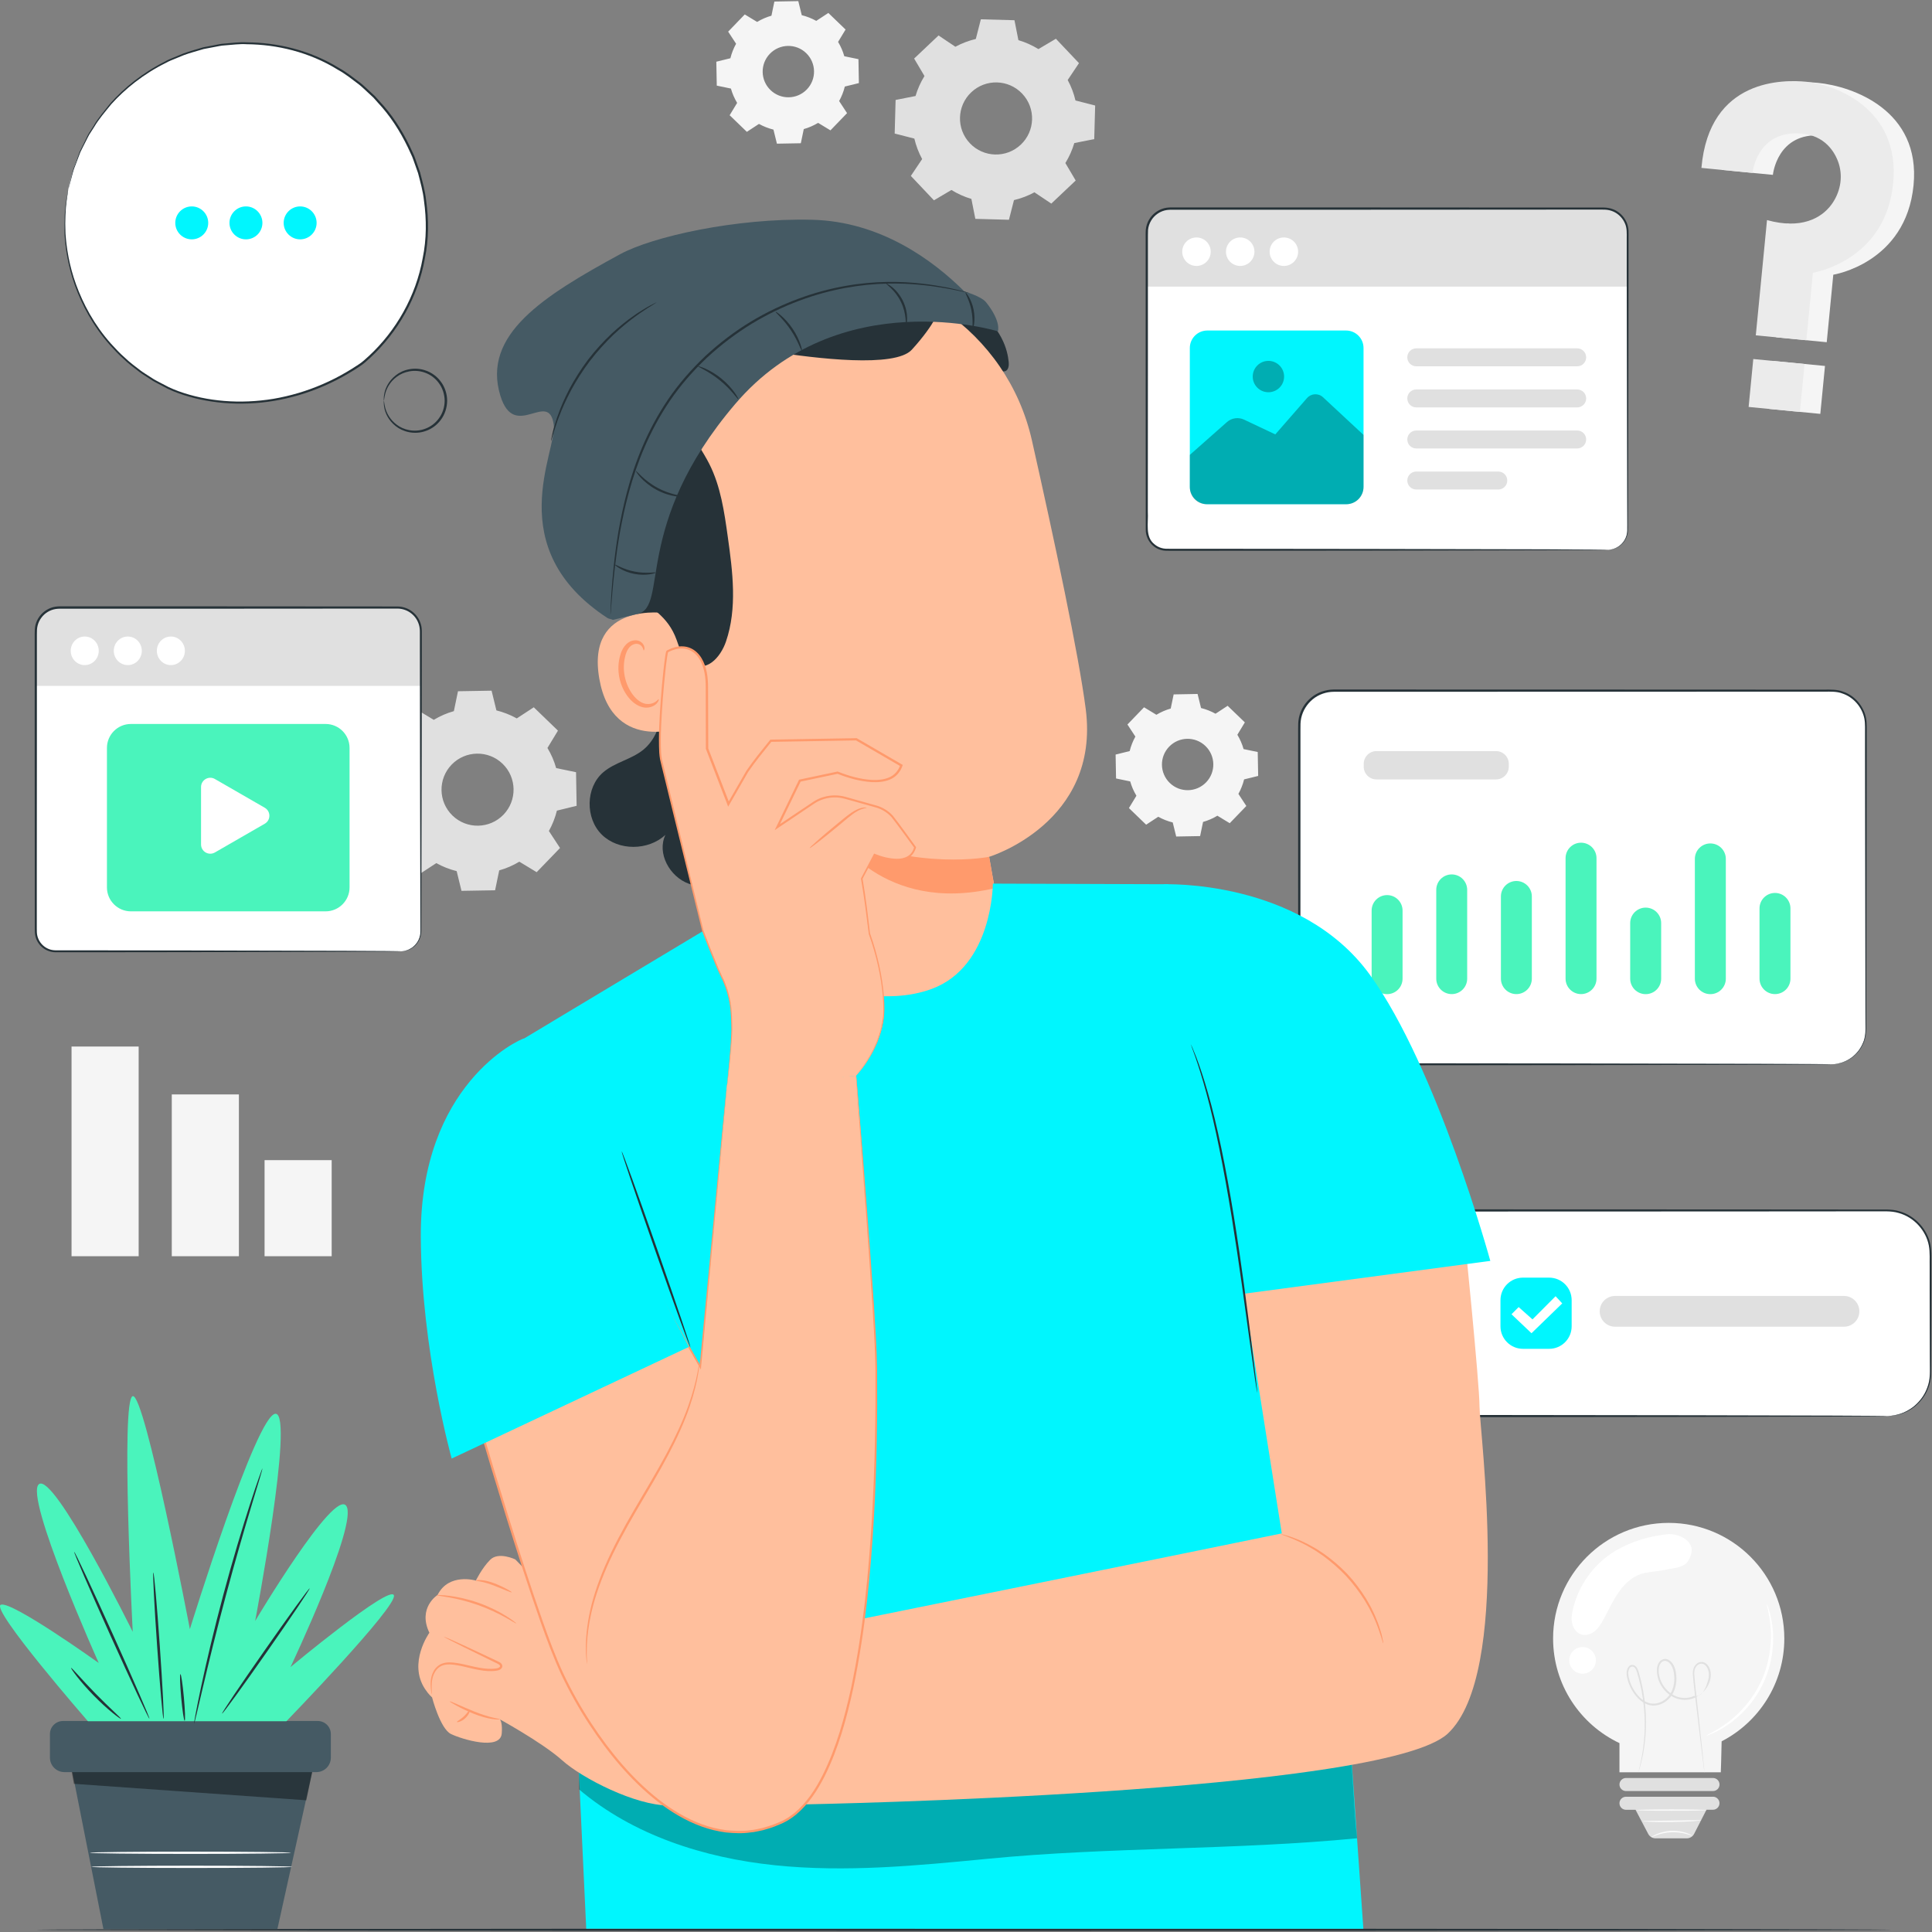 <?xml version="1.0" encoding="UTF-8"?> <svg xmlns="http://www.w3.org/2000/svg" width="441" height="441" viewBox="0 0 441 441" fill="none"><rect x="0" y="0" width="441" height="441" fill="#808080" stroke="none"/><g clip-path="url(#clip0_2148_6637)"><path d="M99.01 164.315C100.46 163.435 102 162.775 103.6 162.325L104.54 157.785L112.21 157.655L113.31 162.155C114.92 162.555 116.48 163.165 117.96 163.985L121.84 161.445L127.36 166.775L124.96 170.735C125.84 172.185 126.5 173.725 126.95 175.325L131.49 176.265L131.62 183.935L127.12 185.035C126.72 186.645 126.11 188.205 125.29 189.685L127.83 193.565L122.5 199.085L118.54 196.685C117.09 197.565 115.55 198.225 113.95 198.675L113.01 203.215L105.34 203.345L104.24 198.845C102.63 198.445 101.07 197.835 99.59 197.015L95.71 199.555L90.19 194.225L92.59 190.265C91.71 188.815 91.05 187.275 90.6 185.675L86.06 184.735L85.93 177.065L90.43 175.965C90.83 174.355 91.44 172.795 92.26 171.315L89.72 167.435L95.05 161.915L99.01 164.315ZM103.09 174.535C99.93 177.805 100.03 183.015 103.29 186.165C106.56 189.325 111.77 189.225 114.92 185.965C118.08 182.695 117.98 177.485 114.72 174.335C111.45 171.175 106.24 171.275 103.09 174.535Z" fill="#E0E0E0"></path><path d="M31.65 238.885H16.33V286.745H31.65V238.885Z" fill="#F5F5F5"></path><path d="M54.531 249.815H39.211V286.745H54.531V249.815Z" fill="#F5F5F5"></path><path d="M75.711 264.815H60.391V286.745H75.711V264.815Z" fill="#F5F5F5"></path><path d="M407.29 374.005C407.29 359.425 395.47 347.615 380.9 347.615C366.33 347.615 354.51 359.435 354.51 374.005C354.51 384.555 360.71 393.655 369.66 397.885C369.66 401.015 369.66 404.545 369.66 404.545H392.79C392.79 404.545 392.93 400.805 392.98 397.475C401.48 393.095 407.29 384.235 407.29 374.015V374.005Z" fill="#F5F5F5"></path><path d="M391.01 408.825H371.15C370.33 408.825 369.66 408.155 369.66 407.335C369.66 406.515 370.33 405.845 371.15 405.845H391.01C391.83 405.845 392.5 406.515 392.5 407.335C392.5 408.155 391.83 408.825 391.01 408.825Z" fill="#E0E0E0"></path><path d="M391.01 410.125H371.15C370.33 410.125 369.66 410.795 369.66 411.615C369.66 412.435 370.33 413.105 371.15 413.105H373.33L376.22 418.605C376.55 419.235 377.2 419.625 377.91 419.625H385.01C385.73 419.625 386.39 419.225 386.71 418.585L389.52 413.095H391C391.82 413.095 392.49 412.425 392.49 411.605C392.49 410.785 391.82 410.115 391 410.115L391.01 410.125Z" fill="#E0E0E0"></path><path d="M386.35 419.065C386.35 419.065 385.83 418.885 384.99 418.645C384.15 418.405 382.95 418.185 381.62 418.225C380.29 418.265 379.1 418.555 378.28 418.845C377.45 419.135 376.97 419.395 376.94 419.345C376.92 419.315 377.37 418.985 378.2 418.635C379.02 418.285 380.24 417.945 381.61 417.905C382.98 417.865 384.22 418.125 385.06 418.435C385.9 418.735 386.37 419.045 386.35 419.075V419.065Z" fill="#FAFAFA"></path><path d="M389.569 413.175C389.569 413.265 385.979 413.335 381.549 413.335C377.119 413.335 373.529 413.265 373.529 413.175C373.529 413.085 377.119 413.015 381.549 413.015C385.979 413.015 389.569 413.085 389.569 413.175Z" fill="#FAFAFA"></path><path d="M388.33 415.525C388.33 415.525 387.59 415.645 386.37 415.725C385.16 415.805 383.48 415.875 381.63 415.895C379.78 415.925 378.1 415.895 376.89 415.855C375.68 415.815 374.93 415.755 374.93 415.715C374.93 415.665 375.68 415.645 376.89 415.625C378.2 415.605 379.82 415.585 381.62 415.565C383.42 415.535 385.04 415.505 386.35 415.485C387.56 415.465 388.31 415.465 388.31 415.515L388.33 415.525Z" fill="#FAFAFA"></path><path d="M403.25 366.065C403.25 366.065 403.49 366.525 403.78 367.405C404.06 368.285 404.38 369.595 404.58 371.245C405 374.515 404.73 379.275 402.61 383.935C400.49 388.595 397.07 391.925 394.32 393.755C392.95 394.685 391.75 395.305 390.9 395.665C390.05 396.035 389.56 396.185 389.55 396.145C389.5 396.035 391.42 395.305 394.07 393.385C396.7 391.495 399.97 388.205 402.04 383.675C404.1 379.145 404.43 374.515 404.14 371.285C403.86 368.035 403.14 366.105 403.26 366.065H403.25Z" fill="white"></path><path d="M386.079 353.225C385.549 351.415 383.459 350.185 380.909 350.175C380.899 350.175 380.889 350.175 380.869 350.175C376.639 350.585 372.519 351.785 368.879 353.915C363.859 356.855 360.289 361.815 358.999 367.485C358.759 368.535 358.629 369.625 358.889 370.665C359.159 371.755 359.919 372.775 360.989 373.095C362.019 373.405 363.159 373.025 363.999 372.345C364.839 371.665 365.419 370.735 365.939 369.795C367.129 367.645 368.109 365.365 369.539 363.365C371.169 361.065 373.039 359.575 375.329 359.075C376.909 358.725 378.349 358.695 379.939 358.355C381.909 357.925 383.179 357.975 384.549 357.115C385.549 356.485 386.419 354.405 386.079 353.225Z" fill="white"></path><path d="M364.279 378.995C364.279 380.675 362.919 382.035 361.239 382.035C359.559 382.035 358.199 380.675 358.199 378.995C358.199 377.315 359.559 375.955 361.239 375.955C362.919 375.955 364.279 377.315 364.279 378.995Z" fill="white"></path><path d="M389.079 404.625C389.079 404.625 389.01 404.265 388.92 403.585C388.82 402.825 388.7 401.835 388.54 400.595C388.22 397.915 387.77 394.175 387.22 389.595C386.97 387.255 386.59 384.755 386.39 381.965C386.39 381.265 386.58 380.465 387.14 379.915C387.65 379.325 388.68 379.145 389.35 379.665C390.01 380.155 390.36 380.915 390.48 381.705C390.57 382.495 390.469 383.305 390.179 384.055C389.609 385.565 388.389 386.825 386.869 387.515C385.349 388.225 383.45 388.185 381.91 387.355C380.36 386.555 379.139 385.105 378.559 383.415C378.269 382.565 378.129 381.655 378.239 380.725C378.309 380.265 378.449 379.805 378.739 379.395C379.019 378.985 379.509 378.685 380.029 378.675C380.559 378.645 381.05 378.925 381.38 379.255C381.73 379.595 381.98 379.995 382.17 380.415C382.55 381.275 382.63 382.185 382.66 383.065C382.69 384.835 382.12 386.675 380.82 387.895C379.57 389.105 377.659 389.685 376.029 389.055C374.419 388.445 373.3 387.135 372.51 385.785C372.12 385.105 371.809 384.375 371.589 383.645C371.389 382.925 371.18 382.145 371.35 381.355C371.43 380.975 371.57 380.585 371.89 380.295C372.21 379.985 372.739 379.955 373.109 380.165C373.839 380.645 373.96 381.455 374.16 382.085C374.93 384.735 375.359 387.285 375.559 389.625C375.979 394.315 375.489 398.125 374.989 400.685C374.469 403.255 373.97 404.615 373.97 404.615C373.97 404.615 374.04 404.255 374.2 403.595C374.36 402.925 374.59 401.935 374.82 400.655C375.26 398.095 375.699 394.305 375.239 389.655C375.019 387.335 374.579 384.815 373.799 382.185C373.619 381.535 373.43 380.805 372.92 380.495C372.67 380.365 372.35 380.375 372.14 380.585C371.92 380.785 371.79 381.105 371.72 381.435C371.57 382.105 371.759 382.815 371.959 383.535C372.169 384.245 372.47 384.935 372.85 385.585C373.61 386.875 374.689 388.115 376.149 388.655C377.609 389.215 379.339 388.695 380.489 387.575C381.679 386.465 382.209 384.755 382.179 383.075C382.149 382.235 382.07 381.355 381.73 380.595C381.4 379.855 380.779 379.095 380.019 379.115C379.219 379.115 378.749 379.975 378.649 380.785C378.549 381.605 378.68 382.475 378.95 383.265C379.5 384.845 380.639 386.215 382.079 386.965C383.519 387.735 385.25 387.775 386.67 387.125C388.34 387.475 389.319 385.595 389.769 383.915C390.039 383.225 390.129 382.475 390.049 381.765C389.949 381.075 389.619 380.385 389.089 379.995C388.559 379.595 387.819 379.715 387.369 380.195C386.899 380.655 386.73 381.325 386.72 381.985C386.9 384.675 387.27 387.255 387.5 389.565C387.99 394.155 388.389 397.895 388.679 400.575C388.799 401.815 388.9 402.815 388.98 403.575C389.04 404.265 389.049 404.625 389.049 404.625H389.079Z" fill="#E0E0E0"></path><path d="M393.01 38.775L404.68 39.915C404.68 39.915 405.63 30.115 415.83 30.935C421.13 31.355 423.53 35.085 424.39 37.855C425.38 41.065 424.65 44.535 422.64 47.225C420.34 50.295 415.69 53.165 407.96 51.015L405.43 76.995L416.97 78.115L418.47 62.705C418.47 62.705 435.06 60.095 436.79 42.265C438.45 25.205 422.94 19.695 414.97 18.915C409.96 18.425 394.8 18.175 393.01 38.775Z" fill="#F5F5F5"></path><path d="M404.868 82.395L403.803 93.333L415.507 94.473L416.572 83.534L404.868 82.395Z" fill="#F5F5F5"></path><path d="M388.359 38.325L400.029 39.465C400.029 39.465 400.979 29.665 411.179 30.485C416.479 30.905 418.879 34.635 419.739 37.405C420.729 40.615 419.999 44.085 417.989 46.775C415.689 49.845 411.069 52.385 403.339 50.235L400.779 76.545L412.319 77.665L413.819 62.255C413.819 62.255 430.409 59.645 432.139 41.815C433.799 24.755 418.889 19.305 412.339 18.665C407.329 18.175 390.149 17.725 388.369 38.335L388.359 38.325Z" fill="#EBEBEB"></path><path d="M400.207 81.95L399.143 92.888L410.847 94.027L411.912 83.089L400.207 81.95Z" fill="#EBEBEB"></path><path d="M218.071 10.675C219.561 9.865 221.131 9.275 222.741 8.895L223.891 4.405L231.561 4.615L232.461 9.165C234.051 9.635 235.581 10.315 237.031 11.205L241.021 8.845L246.291 14.415L243.711 18.265C244.521 19.755 245.111 21.325 245.491 22.935L249.981 24.085L249.771 31.755L245.221 32.655C244.751 34.245 244.071 35.775 243.181 37.215L245.541 41.205L239.971 46.475L236.121 43.895C234.631 44.705 233.061 45.295 231.451 45.675L230.301 50.165L222.631 49.955L221.731 45.405C220.141 44.935 218.611 44.255 217.171 43.365L213.181 45.725L207.911 40.155L210.491 36.305C209.681 34.815 209.091 33.245 208.711 31.635L204.221 30.485L204.431 22.815L208.981 21.915C209.451 20.325 210.131 18.795 211.021 17.355L208.661 13.365L214.231 8.095L218.081 10.675H218.071ZM221.701 21.065C218.401 24.185 218.251 29.395 221.381 32.695C224.501 35.995 229.711 36.145 233.011 33.015C236.311 29.895 236.461 24.685 233.331 21.385C230.211 18.085 225.001 17.935 221.701 21.065Z" fill="#E0E0E0"></path><path d="M172.82 5.005C173.85 4.385 174.95 3.905 176.09 3.585L176.76 0.355L182.22 0.255L183.01 3.465C184.15 3.745 185.27 4.185 186.32 4.765L189.08 2.955L193.01 6.745L191.3 9.565C191.92 10.595 192.4 11.695 192.72 12.835L195.95 13.505L196.05 18.965L192.84 19.755C192.56 20.895 192.12 22.015 191.54 23.065L193.35 25.825L189.56 29.755L186.74 28.045C185.71 28.665 184.61 29.145 183.47 29.465L182.8 32.695L177.34 32.795L176.55 29.585C175.41 29.305 174.29 28.865 173.24 28.285L170.48 30.095L166.55 26.305L168.26 23.485C167.64 22.455 167.16 21.355 166.84 20.215L163.61 19.545L163.51 14.085L166.72 13.295C167 12.155 167.44 11.035 168.02 9.985L166.21 7.225L170 3.295L172.82 5.005ZM175.73 12.275C173.48 14.605 173.55 18.315 175.88 20.565C178.21 22.815 181.92 22.745 184.17 20.415C186.42 18.085 186.35 14.375 184.02 12.125C181.69 9.875 177.98 9.945 175.73 12.275Z" fill="#F5F5F5"></path><path d="M263.96 163.155C264.99 162.535 266.09 162.055 267.23 161.735L267.9 158.505L273.36 158.405L274.15 161.615C275.29 161.895 276.41 162.335 277.46 162.915L280.22 161.105L284.15 164.895L282.44 167.715C283.06 168.745 283.54 169.845 283.86 170.985L287.09 171.655L287.19 177.115L283.98 177.905C283.7 179.045 283.26 180.165 282.68 181.215L284.49 183.975L280.7 187.905L277.88 186.195C276.85 186.815 275.75 187.295 274.61 187.615L273.94 190.845L268.48 190.945L267.69 187.735C266.55 187.455 265.43 187.015 264.38 186.435L261.62 188.245L257.69 184.455L259.4 181.635C258.78 180.605 258.3 179.505 257.98 178.365L254.75 177.695L254.65 172.235L257.86 171.445C258.14 170.305 258.58 169.185 259.16 168.135L257.35 165.375L261.14 161.445L263.96 163.155ZM266.87 170.435C264.62 172.765 264.69 176.475 267.02 178.725C269.35 180.975 273.06 180.905 275.31 178.575C277.56 176.245 277.49 172.535 275.16 170.285C272.83 168.035 269.12 168.105 266.87 170.435Z" fill="#F5F5F5"></path><path d="M431.829 440.495C431.829 440.635 336.989 440.755 220.019 440.755C103.049 440.755 8.189 440.635 8.189 440.495C8.189 440.355 103.009 440.235 220.019 440.235C337.029 440.235 431.829 440.355 431.829 440.495Z" fill="#263238"></path><path d="M15.961 401.695L23.611 440.345L63.321 440.315L71.721 402.345L15.961 401.695Z" fill="#455A64"></path><path d="M11.4 395.815V401.205C11.4 403.025 12.88 404.505 14.71 404.505H72.21C74.04 404.505 75.52 403.025 75.52 401.205V395.815C75.52 394.175 74.18 392.835 72.53 392.835H14.39C12.74 392.835 11.4 394.165 11.4 395.815Z" fill="#455A64"></path><g opacity="0.4"><path d="M16.391 404.505L16.871 407.175L69.921 410.935L71.261 404.505H16.391Z" fill="black"></path></g><path d="M66.41 422.915C66.41 423.055 56.13 423.175 43.46 423.175C30.79 423.175 20.51 423.055 20.51 422.915C20.51 422.775 30.78 422.655 43.46 422.655C56.14 422.655 66.41 422.775 66.41 422.915Z" fill="white"></path><path d="M66.72 426.125C66.72 426.265 56.44 426.385 43.77 426.385C31.1 426.385 20.82 426.265 20.82 426.125C20.82 425.985 31.09 425.865 43.77 425.865C56.45 425.865 66.72 425.985 66.72 426.125Z" fill="white"></path><path d="M20.06 392.885C20.06 392.885 -2.29 367.225 0.19 366.295C2.67 365.365 22.54 379.595 22.54 379.595C22.54 379.595 5.46 341.565 8.88 338.785C12.29 336.005 30.3 372.485 30.3 372.485C30.3 372.485 27.51 319.305 30.3 318.685C33.09 318.065 43.34 371.865 43.34 371.865C43.34 371.865 58.55 322.705 62.9 322.705C67.25 322.705 58.24 370.015 58.24 370.015C58.24 370.015 76.25 339.715 79.04 343.735C81.83 347.755 66.31 380.525 66.31 380.525C66.31 380.525 88.97 361.665 89.91 364.135C90.84 366.605 65.38 392.885 65.38 392.885H20.06Z" fill="#4AF4BC"></path><path d="M16.94 354.235C17.09 354.165 21.06 362.635 25.8 373.145C30.54 383.655 34.25 392.235 34.1 392.305C33.95 392.375 29.98 383.915 25.24 373.395C20.5 362.885 16.79 354.305 16.94 354.235Z" fill="#263238"></path><path d="M35.001 358.965C35.171 358.955 35.831 366.415 36.471 375.625C37.111 384.845 37.501 392.325 37.331 392.335C37.161 392.345 36.501 384.885 35.861 375.665C35.221 366.455 34.831 358.975 35.001 358.955V358.965Z" fill="#263238"></path><path d="M59.911 335.145C59.911 335.145 59.881 335.355 59.781 335.745C59.651 336.195 59.491 336.755 59.291 337.435C58.821 338.985 58.191 341.075 57.421 343.635C55.841 348.865 53.721 356.105 51.571 364.155C49.411 372.205 47.631 379.545 46.381 384.855C45.771 387.445 45.271 389.575 44.901 391.155C44.731 391.845 44.591 392.405 44.481 392.865C44.381 393.255 44.311 393.455 44.291 393.455C44.271 393.455 44.291 393.235 44.361 392.845C44.441 392.385 44.541 391.805 44.671 391.115C44.951 389.615 45.391 387.445 45.961 384.775C47.101 379.425 48.821 372.075 50.981 364.005C53.141 355.945 55.331 348.715 57.011 343.515C57.851 340.915 58.561 338.815 59.071 337.375C59.311 336.715 59.511 336.165 59.671 335.715C59.811 335.335 59.901 335.145 59.921 335.155L59.911 335.145Z" fill="#263238"></path><path d="M70.681 362.555C70.821 362.655 66.461 369.135 60.941 377.025C55.421 384.925 50.831 391.245 50.691 391.145C50.551 391.045 54.911 384.575 60.441 376.675C65.961 368.785 70.551 362.455 70.691 362.555H70.681Z" fill="#263238"></path><path d="M27.61 392.335C27.559 392.395 26.799 391.885 25.649 390.945C24.5 390.015 22.98 388.645 21.399 387.035C19.82 385.425 18.489 383.865 17.579 382.705C16.669 381.535 16.169 380.775 16.23 380.725C16.369 380.615 18.7 383.415 21.84 386.615C24.97 389.825 27.72 392.205 27.61 392.345V392.335Z" fill="#263238"></path><path d="M41.181 382.145C41.351 382.125 41.701 384.495 41.971 387.435C42.241 390.375 42.321 392.765 42.151 392.785C41.981 392.805 41.631 390.435 41.361 387.495C41.091 384.555 41.011 382.165 41.181 382.145Z" fill="#263238"></path><path d="M15.569 43.235C20.459 18.895 44.749 4.845 67.589 11.425C89.949 17.865 102.799 42.335 95.369 64.385C92.879 71.775 88.499 77.995 82.959 82.695C82.759 82.865 82.559 83.015 82.339 83.165C82.319 83.175 82.299 83.185 82.279 83.205C72.589 89.815 60.819 93.035 49.189 91.515C45.289 91.005 41.539 90.025 38.249 88.455C21.379 80.435 11.889 61.545 15.569 43.235Z" fill="white"></path><path d="M15.569 43.235C15.569 43.235 15.549 43.465 15.489 43.905C15.429 44.365 15.329 45.005 15.209 45.845C14.979 47.555 14.809 50.095 14.949 53.365C15.189 56.625 15.789 60.615 17.379 64.985C18.969 69.325 21.459 74.105 25.349 78.465C26.339 79.535 27.339 80.645 28.499 81.645C29.589 82.715 30.859 83.625 32.119 84.605C32.759 85.085 33.459 85.485 34.129 85.935L35.159 86.595C35.509 86.805 35.879 86.985 36.249 87.185C36.979 87.565 37.719 87.955 38.469 88.345C39.229 88.705 40.009 89.025 40.819 89.325C47.269 91.645 54.809 92.285 62.409 91.035C66.209 90.385 70.029 89.275 73.729 87.655C75.579 86.855 77.409 85.925 79.179 84.875C80.069 84.365 80.939 83.795 81.809 83.225C82.679 82.675 83.429 81.965 84.209 81.255C90.349 75.565 94.929 67.675 96.489 58.905C97.389 54.545 97.369 50.085 96.779 45.815C96.559 43.655 95.949 41.585 95.429 39.525C95.079 38.515 94.719 37.515 94.369 36.525C94.209 36.015 93.989 35.545 93.759 35.065L93.099 33.635C91.279 29.865 89.019 26.365 86.249 23.425L85.249 22.295L84.149 21.275C83.409 20.615 82.719 19.895 81.939 19.285C80.359 18.095 78.849 16.865 77.149 15.935C70.579 11.855 63.179 10.155 56.349 10.095C54.629 9.985 52.959 10.245 51.309 10.355C50.479 10.385 49.679 10.605 48.879 10.735C48.079 10.885 47.289 11.035 46.509 11.185C44.989 11.645 43.469 12.035 42.039 12.555C41.329 12.845 40.629 13.135 39.939 13.415C39.249 13.705 38.549 13.955 37.919 14.325C32.679 16.915 28.529 20.325 25.419 23.765C23.959 25.565 22.539 27.205 21.529 28.925C21.259 29.345 20.999 29.755 20.739 30.155C20.469 30.545 20.229 30.945 20.039 31.355C19.629 32.165 19.239 32.935 18.869 33.665C18.689 34.035 18.499 34.385 18.339 34.735C18.199 35.095 18.069 35.445 17.939 35.785C17.679 36.465 17.439 37.095 17.219 37.685C16.719 38.845 16.509 39.895 16.279 40.725C16.059 41.545 15.889 42.175 15.769 42.615C15.649 43.045 15.579 43.255 15.579 43.255C15.579 43.255 15.619 43.035 15.719 42.605C15.829 42.155 15.979 41.525 16.179 40.695C16.399 39.855 16.589 38.805 17.079 37.635C17.299 37.045 17.529 36.405 17.779 35.715C17.909 35.375 18.039 35.025 18.169 34.655C18.329 34.305 18.509 33.945 18.689 33.575C19.049 32.835 19.439 32.065 19.839 31.245C20.029 30.825 20.259 30.425 20.529 30.025C20.789 29.625 21.049 29.205 21.319 28.785C22.319 27.045 23.739 25.385 25.199 23.565C28.309 20.085 32.479 16.635 37.759 13.995C38.389 13.615 39.099 13.365 39.789 13.065C40.489 12.775 41.189 12.485 41.899 12.195C43.349 11.665 44.869 11.265 46.409 10.795C47.199 10.645 47.999 10.485 48.799 10.335C49.609 10.195 50.409 9.975 51.249 9.945C52.919 9.825 54.609 9.555 56.339 9.665C63.239 9.705 70.729 11.405 77.389 15.525C79.109 16.465 80.639 17.705 82.239 18.905C83.029 19.515 83.719 20.245 84.479 20.915L85.589 21.945L86.609 23.085C89.419 26.055 91.709 29.595 93.549 33.405L94.219 34.855C94.449 35.335 94.679 35.825 94.829 36.335C95.189 37.345 95.539 38.355 95.899 39.375C96.429 41.465 97.039 43.565 97.269 45.745C97.879 50.075 97.889 54.595 96.979 59.005C95.399 67.885 90.759 75.875 84.539 81.635C83.769 82.345 82.979 83.085 82.079 83.655C81.199 84.235 80.329 84.805 79.419 85.315C77.629 86.375 75.789 87.305 73.919 88.115C70.179 89.755 66.319 90.865 62.479 91.515C54.789 92.765 47.189 92.095 40.659 89.735C39.849 89.435 39.049 89.105 38.279 88.735C37.529 88.335 36.779 87.945 36.039 87.555C35.669 87.355 35.299 87.175 34.939 86.955L33.899 86.285C33.219 85.825 32.509 85.425 31.869 84.935C30.599 83.945 29.319 83.025 28.219 81.935C27.049 80.925 26.049 79.805 25.049 78.715C21.139 74.295 18.649 69.475 17.079 65.095C15.509 60.685 14.929 56.665 14.729 53.395C14.629 50.105 14.829 47.555 15.089 45.855C15.229 45.015 15.339 44.375 15.419 43.915C15.499 43.475 15.549 43.255 15.549 43.255L15.569 43.235Z" fill="#263238"></path><path d="M87.629 91.475C87.689 91.475 87.669 90.845 87.959 89.775C88.249 88.725 88.959 87.185 90.549 86.015C92.079 84.835 94.599 84.175 97.029 85.075C98.229 85.505 99.369 86.325 100.179 87.455C101.009 88.565 101.479 89.995 101.499 91.475C101.489 92.945 101.019 94.375 100.179 95.495C99.369 96.625 98.229 97.445 97.029 97.875C94.599 98.785 92.079 98.125 90.549 96.935C88.969 95.755 88.249 94.225 87.959 93.175C87.669 92.105 87.689 91.475 87.629 91.475C87.609 91.475 87.599 91.635 87.599 91.925C87.599 92.225 87.629 92.665 87.749 93.225C87.979 94.325 88.669 95.965 90.309 97.255C91.899 98.545 94.579 99.315 97.209 98.365C98.509 97.915 99.749 97.035 100.629 95.825C101.539 94.625 102.049 93.075 102.069 91.475C102.059 89.885 101.539 88.325 100.629 87.125C99.749 85.905 98.499 85.035 97.209 84.585C94.579 83.635 91.889 84.395 90.309 85.695C88.669 86.985 87.979 88.625 87.749 89.725C87.629 90.285 87.589 90.725 87.599 91.025C87.599 91.325 87.609 91.475 87.629 91.475Z" fill="#263238"></path><path d="M47.53 50.875C47.53 52.955 45.84 54.635 43.77 54.635C41.7 54.635 40.01 52.945 40.01 50.875C40.01 48.805 41.7 47.115 43.77 47.115C45.84 47.115 47.53 48.805 47.53 50.875Z" fill="#00F6FE"></path><path d="M59.899 50.875C59.899 52.955 58.209 54.635 56.139 54.635C54.069 54.635 52.379 52.945 52.379 50.875C52.379 48.805 54.069 47.115 56.139 47.115C58.209 47.115 59.899 48.805 59.899 50.875Z" fill="#00F6FE"></path><path d="M72.27 50.875C72.27 52.955 70.58 54.635 68.51 54.635C66.44 54.635 64.75 52.945 64.75 50.875C64.75 48.805 66.44 47.115 68.51 47.115C70.58 47.115 72.27 48.805 72.27 50.875Z" fill="#00F6FE"></path><path d="M430.739 276.295H336.449C330.976 276.295 326.539 280.732 326.539 286.205V313.325C326.539 318.799 330.976 323.235 336.449 323.235H430.739C436.212 323.235 440.649 318.799 440.649 313.325V286.205C440.649 280.732 436.212 276.295 430.739 276.295Z" fill="white"></path><path d="M430.739 323.235C430.729 323.175 431.829 323.305 433.769 322.705C434.729 322.395 435.879 321.835 437.009 320.895C438.119 319.935 439.249 318.585 439.899 316.785C440.249 315.895 440.449 314.895 440.499 313.835C440.549 312.775 440.499 311.645 440.509 310.475C440.509 308.125 440.499 305.575 440.489 302.835C440.489 300.095 440.479 297.165 440.469 294.055C440.469 292.505 440.469 290.905 440.469 289.265C440.429 287.625 440.579 285.925 440.269 284.265C439.619 280.945 436.979 277.865 433.389 276.875C431.619 276.335 429.679 276.545 427.719 276.505C425.759 276.505 423.769 276.505 421.739 276.505C413.619 276.505 404.949 276.525 395.829 276.525C377.579 276.525 357.519 276.535 336.459 276.545C333.889 276.535 331.359 277.595 329.589 279.415C327.799 281.215 326.789 283.725 326.809 286.225C326.809 291.355 326.809 296.405 326.809 301.375C326.809 303.855 326.809 306.315 326.809 308.755C326.809 309.975 326.809 311.185 326.809 312.395C326.779 313.615 326.839 314.765 327.169 315.895C327.779 318.145 329.239 320.115 331.129 321.375C332.069 322.015 333.139 322.455 334.229 322.715C335.329 322.985 336.439 322.995 337.599 322.985C355.849 323.005 372.279 323.025 386.089 323.045C399.879 323.075 411.049 323.105 418.779 323.125C422.629 323.145 425.619 323.165 427.669 323.175C428.679 323.185 429.449 323.195 429.979 323.205C430.499 323.205 430.769 323.235 430.769 323.235C430.769 323.235 430.499 323.255 429.979 323.265C429.439 323.265 428.669 323.275 427.669 323.295C425.619 323.305 422.629 323.325 418.779 323.345C411.049 323.365 399.879 323.395 386.089 323.425C372.279 323.445 355.849 323.455 337.599 323.485C336.469 323.495 335.269 323.485 334.119 323.205C332.969 322.935 331.849 322.465 330.859 321.795C328.869 320.475 327.339 318.405 326.689 316.045C326.349 314.875 326.279 313.605 326.309 312.415C326.309 311.205 326.309 309.995 326.309 308.775C326.309 306.335 326.309 303.875 326.309 301.395C326.309 296.425 326.309 291.375 326.309 286.245C326.289 283.615 327.349 280.965 329.239 279.075C331.099 277.155 333.769 276.035 336.479 276.045C357.539 276.045 377.599 276.055 395.849 276.065C404.969 276.065 413.639 276.085 421.759 276.085C423.789 276.085 425.779 276.085 427.739 276.085C428.719 276.085 429.689 276.085 430.649 276.085C431.619 276.115 432.599 276.185 433.519 276.475C437.259 277.515 439.989 280.725 440.659 284.175C440.809 285.035 440.869 285.915 440.859 286.755C440.859 287.595 440.859 288.425 440.859 289.245C440.859 290.885 440.859 292.485 440.859 294.035C440.859 297.145 440.849 300.075 440.839 302.815C440.839 305.555 440.829 308.105 440.819 310.455C440.799 311.635 440.839 312.745 440.779 313.825C440.729 314.905 440.509 315.925 440.139 316.835C439.459 318.675 438.289 320.035 437.159 320.995C435.999 321.945 434.829 322.485 433.849 322.785C432.869 323.075 432.089 323.175 431.569 323.205C431.049 323.225 430.779 323.215 430.779 323.215L430.739 323.235Z" fill="#263238"></path><path d="M420.908 302.835H368.658C366.718 302.835 365.148 301.265 365.148 299.325C365.148 297.385 366.718 295.815 368.658 295.815H420.908C422.848 295.815 424.418 297.385 424.418 299.325C424.418 301.265 422.848 302.835 420.908 302.835Z" fill="#E0E0E0"></path><path d="M353.608 291.635H347.638C344.799 291.635 342.498 293.937 342.498 296.775V302.745C342.498 305.584 344.799 307.885 347.638 307.885H353.608C356.447 307.885 358.748 305.584 358.748 302.745V296.775C358.748 293.937 356.447 291.635 353.608 291.635Z" fill="#00F6FE"></path><path d="M345.018 299.995L346.648 298.355L349.808 301.165L355.078 295.875L356.598 297.516L349.578 304.326L345.018 299.995Z" fill="white"></path><path d="M418.04 157.645H304.44C300.094 157.645 296.57 161.169 296.57 165.515V235.065C296.57 239.412 300.094 242.935 304.44 242.935H418.04C422.387 242.935 425.91 239.412 425.91 235.065V165.515C425.91 161.169 422.387 157.645 418.04 157.645Z" fill="white"></path><path d="M418.041 242.945C418.041 242.945 418.131 242.935 418.311 242.915C418.491 242.895 418.761 242.915 419.111 242.835C419.801 242.745 420.861 242.505 422.041 241.785C423.211 241.095 424.511 239.855 425.271 237.985C426.101 236.115 425.751 233.715 425.811 231.095C425.791 220.565 425.761 205.345 425.731 186.545C425.731 181.845 425.721 176.915 425.711 171.785C425.711 170.505 425.711 169.205 425.711 167.895C425.681 166.585 425.801 165.245 425.551 163.985C425.031 161.445 423.121 159.145 420.541 158.295C419.271 157.805 417.891 157.875 416.481 157.875C415.071 157.875 413.661 157.875 412.231 157.875C409.371 157.875 406.471 157.875 403.531 157.875C397.641 157.875 391.581 157.875 385.361 157.885C360.491 157.885 333.151 157.895 304.461 157.905C302.721 157.915 301.001 158.505 299.661 159.605C298.331 160.695 297.371 162.235 297.011 163.915C296.831 164.755 296.831 165.605 296.841 166.505V169.145C296.841 170.905 296.841 172.655 296.841 174.405C296.841 181.395 296.841 188.285 296.841 195.045C296.841 208.575 296.831 221.635 296.821 234.065C296.771 235.625 296.921 237.125 297.621 238.465C298.281 239.795 299.341 240.925 300.611 241.655C301.881 242.405 303.341 242.745 304.811 242.705C306.301 242.705 307.791 242.705 309.261 242.705C315.151 242.705 320.871 242.705 326.401 242.715C337.461 242.725 347.761 242.735 357.171 242.745C375.971 242.775 391.191 242.805 401.721 242.825C406.971 242.845 411.051 242.865 413.831 242.875C415.211 242.885 416.261 242.895 416.981 242.905C417.691 242.905 418.051 242.935 418.051 242.935C418.051 242.935 417.691 242.955 416.981 242.965C416.261 242.965 415.211 242.975 413.831 242.995C411.051 243.005 406.971 243.025 401.721 243.045C391.191 243.065 375.971 243.095 357.171 243.125C347.761 243.125 337.461 243.145 326.401 243.155C320.871 243.155 315.151 243.155 309.261 243.165C307.791 243.165 306.301 243.165 304.811 243.165C303.301 243.215 301.711 242.855 300.371 242.065C299.021 241.285 297.891 240.095 297.191 238.675C296.441 237.275 296.281 235.595 296.331 234.065C296.331 221.625 296.331 208.575 296.311 195.045C296.311 188.275 296.311 181.395 296.311 174.405C296.311 172.655 296.311 170.905 296.311 169.145V166.505C296.311 165.635 296.301 164.705 296.491 163.805C296.871 162.015 297.891 160.365 299.321 159.205C300.751 158.035 302.591 157.405 304.451 157.385C333.151 157.385 360.491 157.395 385.351 157.405C391.571 157.405 397.631 157.405 403.521 157.415C406.471 157.415 409.371 157.415 412.221 157.415C413.651 157.415 415.071 157.415 416.471 157.415C417.851 157.415 419.331 157.345 420.671 157.865C423.391 158.765 425.401 161.195 425.941 163.885C426.201 165.245 426.071 166.575 426.101 167.885C426.101 169.195 426.101 170.495 426.101 171.775C426.101 176.905 426.091 181.835 426.081 186.535C426.051 205.335 426.021 220.555 426.001 231.085C426.001 232.395 426.001 233.645 425.991 234.805C426.001 235.975 425.791 237.085 425.401 238.025C424.611 239.925 423.281 241.165 422.081 241.855C420.881 242.565 419.811 242.795 419.111 242.865C418.401 242.945 418.041 242.915 418.041 242.915V242.945Z" fill="#263238"></path><path d="M375.649 207.175H375.639C373.69 207.175 372.109 208.756 372.109 210.705V223.395C372.109 225.345 373.69 226.925 375.639 226.925H375.649C377.599 226.925 379.179 225.345 379.179 223.395V210.705C379.179 208.756 377.599 207.175 375.649 207.175Z" fill="#4AF4BC"></path><path d="M316.62 204.315C318.57 204.315 320.15 205.895 320.15 207.845V223.395C320.15 225.345 318.57 226.925 316.62 226.925C314.67 226.925 313.09 225.345 313.09 223.395V207.845C313.09 205.895 314.67 204.315 316.62 204.315Z" fill="#4AF4BC"></path><path d="M331.37 199.595C333.32 199.595 334.9 201.175 334.9 203.125V223.385C334.9 225.335 333.32 226.915 331.37 226.915C329.42 226.915 327.84 225.335 327.84 223.385V203.125C327.84 201.175 329.42 199.595 331.37 199.595Z" fill="#4AF4BC"></path><path d="M346.13 201.095C348.08 201.095 349.66 202.675 349.66 204.625V223.385C349.66 225.335 348.08 226.915 346.13 226.915C344.18 226.915 342.6 225.335 342.6 223.385V204.625C342.6 202.675 344.18 201.095 346.13 201.095Z" fill="#4AF4BC"></path><path d="M360.889 192.355C362.839 192.355 364.419 193.935 364.419 195.885V223.385C364.419 225.335 362.839 226.915 360.889 226.915C358.939 226.915 357.359 225.335 357.359 223.385V195.885C357.359 193.935 358.939 192.355 360.889 192.355Z" fill="#4AF4BC"></path><path d="M390.409 192.525H390.399C388.45 192.525 386.869 194.106 386.869 196.055V223.395C386.869 225.345 388.45 226.925 390.399 226.925H390.409C392.359 226.925 393.939 225.345 393.939 223.395V196.055C393.939 194.106 392.359 192.525 390.409 192.525Z" fill="#4AF4BC"></path><path d="M405.159 203.825C403.209 203.825 401.629 205.405 401.629 207.355V223.385C401.629 225.335 403.209 226.915 405.159 226.915C407.109 226.915 408.689 225.335 408.689 223.385V207.355C408.689 205.405 407.109 203.825 405.159 203.825Z" fill="#4AF4BC"></path><path d="M341.481 171.445H314.201C312.589 171.445 311.281 172.753 311.281 174.365V174.995C311.281 176.608 312.589 177.915 314.201 177.915H341.481C343.094 177.915 344.401 176.608 344.401 174.995V174.365C344.401 172.753 343.094 171.445 341.481 171.445Z" fill="#E0E0E0"></path><path d="M13.53 138.675H90.67C93.64 138.675 96.05 141.085 96.05 144.055V212.605C96.05 215.115 94.01 217.155 91.5 217.155H12.7C10.19 217.155 8.15 215.115 8.15 212.605V144.055C8.15 141.085 10.56 138.675 13.53 138.675Z" fill="white"></path><path d="M13.53 138.675H90.67C93.64 138.675 96.05 141.085 96.05 144.055V156.565H8.15V144.055C8.15 141.085 10.56 138.675 13.53 138.675Z" fill="#E0E0E0"></path><path d="M22.541 148.555C22.541 150.355 21.111 151.815 19.341 151.815C17.571 151.815 16.141 150.355 16.141 148.555C16.141 146.755 17.571 145.295 19.341 145.295C21.111 145.295 22.541 146.755 22.541 148.555Z" fill="white"></path><path d="M32.371 148.555C32.371 150.355 30.941 151.815 29.171 151.815C27.401 151.815 25.971 150.355 25.971 148.555C25.971 146.755 27.401 145.295 29.171 145.295C30.941 145.295 32.371 146.755 32.371 148.555Z" fill="white"></path><path d="M42.201 148.555C42.201 150.355 40.771 151.815 39.001 151.815C37.231 151.815 35.801 150.355 35.801 148.555C35.801 146.755 37.231 145.295 39.001 145.295C40.771 145.295 42.201 146.755 42.201 148.555Z" fill="white"></path><path d="M74.32 165.255H29.88C26.859 165.255 24.41 167.704 24.41 170.725V202.555C24.41 205.576 26.859 208.025 29.88 208.025H74.32C77.341 208.025 79.79 205.576 79.79 202.555V170.725C79.79 167.704 77.341 165.255 74.32 165.255Z" fill="#4AF4BC"></path><path d="M45.891 186.215V179.645C45.891 178.025 47.651 177.005 49.051 177.815L54.741 181.095L60.431 184.375C61.841 185.185 61.841 187.215 60.431 188.025L54.741 191.305L49.051 194.585C47.641 195.395 45.891 194.385 45.891 192.755V186.185V186.215Z" fill="white"></path><path d="M91.49 217.155C91.49 217.155 91.78 217.155 92.32 217.045C92.85 216.935 93.67 216.685 94.47 215.965C95.26 215.265 96.01 214.035 95.97 212.455C95.97 210.875 95.96 209.055 95.95 207.005C95.93 198.785 95.9 186.925 95.87 172.265C95.87 164.935 95.85 156.895 95.84 148.275C95.84 147.195 95.84 146.105 95.84 145.015C95.84 144.465 95.86 143.915 95.79 143.395C95.73 142.865 95.57 142.355 95.35 141.875C94.91 140.905 94.13 140.085 93.18 139.555C92.7 139.295 92.19 139.105 91.65 139.005C91.12 138.895 90.57 138.915 89.98 138.915C85.39 138.915 80.66 138.915 75.81 138.925C66.11 138.925 55.94 138.925 45.38 138.945C40.1 138.945 34.74 138.945 29.29 138.945C26.57 138.945 23.82 138.945 21.06 138.945C19.68 138.945 18.29 138.945 16.9 138.945H14.81C14.11 138.945 13.4 138.915 12.76 139.005C11.44 139.195 10.22 139.935 9.44 141.005C9.04 141.535 8.75 142.145 8.59 142.775C8.42 143.415 8.42 144.065 8.42 144.775C8.42 147.535 8.42 150.285 8.42 153.005C8.42 158.455 8.42 163.825 8.42 169.105C8.42 179.655 8.41 189.835 8.4 199.535C8.4 201.955 8.4 204.355 8.4 206.715C8.4 207.895 8.4 209.065 8.4 210.235C8.4 210.815 8.4 211.395 8.4 211.975C8.4 212.565 8.4 213.105 8.53 213.635C8.79 214.695 9.46 215.635 10.36 216.225C10.81 216.515 11.31 216.735 11.84 216.835C12.36 216.945 12.9 216.925 13.47 216.925C15.7 216.925 17.89 216.925 20.05 216.925C28.67 216.935 36.71 216.945 44.04 216.955C58.7 216.985 70.56 217.015 78.78 217.035C82.87 217.055 86.05 217.075 88.22 217.085C89.29 217.095 90.11 217.105 90.68 217.115C91.23 217.115 91.52 217.145 91.52 217.145C91.52 217.145 91.24 217.165 90.68 217.175C90.11 217.175 89.29 217.185 88.22 217.205C86.05 217.215 82.87 217.235 78.78 217.255C70.56 217.275 58.7 217.305 44.04 217.335C36.71 217.335 28.67 217.355 20.05 217.365C17.89 217.365 15.7 217.365 13.47 217.365C12.92 217.365 12.34 217.395 11.75 217.265C11.17 217.145 10.62 216.915 10.12 216.595C9.12 215.945 8.37 214.915 8.09 213.735C7.94 213.145 7.94 212.525 7.94 211.965C7.94 211.385 7.94 210.805 7.94 210.225C7.94 209.055 7.94 207.885 7.94 206.705C7.94 204.345 7.94 201.945 7.94 199.525C7.94 189.825 7.94 179.645 7.92 169.095C7.92 163.815 7.92 158.445 7.92 152.995C7.92 150.265 7.92 147.525 7.92 144.765C7.92 144.095 7.92 143.345 8.1 142.635C8.28 141.935 8.6 141.265 9.04 140.675C9.91 139.505 11.25 138.685 12.7 138.475C13.44 138.365 14.14 138.415 14.83 138.405H16.92C18.31 138.405 19.7 138.405 21.08 138.405C23.84 138.405 26.59 138.405 29.31 138.405C34.76 138.405 40.13 138.405 45.4 138.405C55.95 138.405 66.13 138.415 75.83 138.425C80.68 138.425 85.41 138.425 90 138.435C90.56 138.435 91.17 138.415 91.75 138.535C92.33 138.655 92.89 138.855 93.41 139.135C94.43 139.715 95.28 140.605 95.76 141.665C96 142.195 96.18 142.745 96.24 143.325C96.31 143.905 96.29 144.455 96.29 145.005C96.29 146.105 96.29 147.185 96.29 148.265C96.28 156.885 96.27 164.925 96.26 172.255C96.23 186.915 96.2 198.775 96.18 206.995C96.18 209.045 96.16 210.865 96.16 212.445C96.19 214.065 95.39 215.335 94.58 216.035C93.75 216.755 92.91 216.995 92.37 217.085C92.09 217.125 91.89 217.145 91.74 217.145C91.6 217.145 91.53 217.145 91.53 217.145L91.49 217.155Z" fill="#263238"></path><path d="M267.13 47.615H366.15C369.12 47.615 371.53 50.025 371.53 52.995V120.955C371.53 123.465 369.49 125.505 366.98 125.505H266.32C263.81 125.505 261.77 123.465 261.77 120.955V52.995C261.77 50.025 264.18 47.615 267.15 47.615H267.13Z" fill="white"></path><path d="M267.13 47.615H366.15C369.12 47.615 371.53 50.025 371.53 52.995V65.425H261.76V52.995C261.76 50.025 264.17 47.615 267.14 47.615H267.13Z" fill="#E0E0E0"></path><path d="M276.359 57.455C276.359 59.245 274.909 60.705 273.109 60.705C271.309 60.705 269.859 59.255 269.859 57.455C269.859 55.655 271.309 54.205 273.109 54.205C274.909 54.205 276.359 55.655 276.359 57.455Z" fill="white"></path><path d="M286.34 57.455C286.34 59.245 284.89 60.705 283.09 60.705C281.29 60.705 279.84 59.255 279.84 57.455C279.84 55.655 281.29 54.205 283.09 54.205C284.89 54.205 286.34 55.655 286.34 57.455Z" fill="white"></path><path d="M296.311 57.455C296.311 59.245 294.861 60.705 293.061 60.705C291.261 60.705 289.811 59.255 289.811 57.455C289.811 55.655 291.261 54.205 293.061 54.205C294.861 54.205 296.311 55.655 296.311 57.455Z" fill="white"></path><path d="M307.25 75.445H275.58C273.376 75.445 271.59 77.232 271.59 79.435V111.105C271.59 113.309 273.376 115.095 275.58 115.095H307.25C309.453 115.095 311.24 113.309 311.24 111.105V79.435C311.24 77.232 309.453 75.445 307.25 75.445Z" fill="#00F6FE"></path><path d="M360.01 83.615H323.28C322.15 83.615 321.23 82.695 321.23 81.565C321.23 80.435 322.15 79.515 323.28 79.515H360.01C361.14 79.515 362.06 80.435 362.06 81.565C362.06 82.695 361.14 83.615 360.01 83.615Z" fill="#E0E0E0"></path><path d="M360.01 92.995H323.28C322.15 92.995 321.23 92.075 321.23 90.945C321.23 89.815 322.15 88.895 323.28 88.895H360.01C361.14 88.895 362.06 89.815 362.06 90.945C362.06 92.075 361.14 92.995 360.01 92.995Z" fill="#E0E0E0"></path><path d="M360.01 102.365H323.28C322.15 102.365 321.23 101.445 321.23 100.315C321.23 99.185 322.15 98.265 323.28 98.265H360.01C361.14 98.265 362.06 99.185 362.06 100.315C362.06 101.445 361.14 102.365 360.01 102.365Z" fill="#E0E0E0"></path><path d="M342 111.735H323.28C322.15 111.735 321.23 110.815 321.23 109.685C321.23 108.555 322.15 107.635 323.28 107.635H342C343.13 107.635 344.05 108.555 344.05 109.685C344.05 110.815 343.13 111.735 342 111.735Z" fill="#E0E0E0"></path><path d="M366.97 125.515C366.97 125.515 367.29 125.515 367.9 125.395C368.5 125.255 369.42 124.925 370.25 124.035C370.66 123.595 371.03 123.005 371.25 122.295C371.48 121.585 371.44 120.755 371.44 119.865C371.44 118.075 371.43 116.015 371.42 113.695C371.4 104.405 371.37 90.975 371.34 74.395C371.34 70.245 371.33 65.905 371.32 61.375C371.32 59.115 371.32 56.805 371.32 54.445C371.32 53.255 371.4 52.085 370.92 51.015C370.47 49.955 369.66 49.035 368.63 48.475C368.12 48.195 367.55 48.005 366.97 47.915C366.4 47.815 365.78 47.855 365.16 47.845C363.92 47.845 362.67 47.845 361.41 47.845C358.89 47.845 356.33 47.845 353.73 47.845C348.53 47.845 343.18 47.845 337.7 47.855C326.73 47.855 315.22 47.855 303.28 47.875C297.31 47.875 291.24 47.875 285.07 47.875C281.99 47.875 278.88 47.875 275.76 47.875C274.2 47.875 272.63 47.875 271.06 47.875H268.7C267.92 47.885 267.1 47.835 266.37 47.935C264.87 48.145 263.51 49.075 262.75 50.365C262.37 51.005 262.12 51.735 262.05 52.475C262 53.205 262.04 54.025 262.02 54.795C262.02 57.925 262.02 61.025 262.02 64.115C262.02 70.285 262.02 76.355 262.02 82.325C262.02 94.265 262.01 105.785 262 116.755C262.16 119.415 261.33 122.515 263.51 124.225C263.99 124.645 264.56 124.945 265.17 125.105C265.78 125.285 266.41 125.265 267.08 125.265C268.4 125.265 269.71 125.265 271.01 125.265C276.21 125.265 281.25 125.265 286.13 125.275C295.89 125.285 304.97 125.295 313.27 125.305C329.86 125.335 343.28 125.365 352.57 125.385C357.2 125.405 360.8 125.425 363.26 125.435C364.47 125.445 365.4 125.455 366.04 125.465C366.67 125.465 366.99 125.495 366.99 125.495C366.99 125.495 366.67 125.515 366.04 125.525C365.4 125.525 364.47 125.535 363.26 125.555C360.8 125.565 357.21 125.585 352.57 125.605C343.28 125.625 329.85 125.655 313.27 125.685C304.97 125.685 295.88 125.705 286.13 125.715C281.25 125.715 276.21 125.715 271.01 125.725C269.71 125.725 268.4 125.725 267.08 125.725C266.44 125.725 265.72 125.745 265.05 125.555C264.38 125.375 263.74 125.045 263.21 124.575C262.14 123.665 261.49 122.255 261.53 120.835C261.53 119.485 261.53 118.115 261.53 116.745C261.53 105.775 261.53 94.255 261.51 82.315C261.51 76.345 261.51 70.265 261.51 64.105C261.51 61.025 261.51 57.915 261.51 54.785C261.52 53.995 261.48 53.245 261.54 52.415C261.62 51.595 261.89 50.795 262.31 50.095C263.15 48.675 264.65 47.655 266.3 47.415C267.14 47.295 267.91 47.365 268.71 47.345H271.07C272.64 47.345 274.21 47.345 275.77 47.345C278.9 47.345 282 47.345 285.08 47.345C291.24 47.345 297.32 47.345 303.29 47.345C315.23 47.345 326.74 47.355 337.71 47.365C343.19 47.365 348.54 47.365 353.74 47.375C356.34 47.375 358.9 47.375 361.42 47.375C362.68 47.375 363.93 47.375 365.17 47.375C365.78 47.375 366.41 47.345 367.05 47.455C367.68 47.555 368.29 47.765 368.85 48.065C369.96 48.675 370.84 49.675 371.32 50.825C371.56 51.405 371.69 52.015 371.73 52.635C371.76 53.255 371.73 53.825 371.74 54.425C371.74 56.775 371.74 59.085 371.74 61.355C371.74 65.885 371.73 70.225 371.72 74.375C371.69 90.965 371.66 104.385 371.64 113.675C371.64 115.995 371.62 118.055 371.62 119.845C371.62 120.725 371.65 121.585 371.4 122.315C371.16 123.045 370.77 123.635 370.35 124.085C369.49 124.985 368.54 125.295 367.94 125.425C367.32 125.535 366.99 125.495 366.99 125.495L366.97 125.515Z" fill="#263238"></path><g opacity="0.3"><path d="M271.59 103.845V111.255C271.59 113.375 273.31 115.095 275.43 115.095H307.33C309.49 115.095 311.24 113.345 311.24 111.185V99.275L301.99 90.675C300.94 89.695 299.29 89.785 298.34 90.865L291.1 99.156L283.97 95.785C282.67 95.175 281.13 95.395 280.06 96.345L271.58 103.845H271.59Z" fill="black"></path></g><g opacity="0.3"><path d="M289.529 89.535C291.506 89.535 293.109 87.933 293.109 85.955C293.109 83.978 291.506 82.375 289.529 82.375C287.552 82.375 285.949 83.978 285.949 85.955C285.949 87.933 287.552 89.535 289.529 89.535Z" fill="black"></path></g><path d="M137.69 176.285C140.37 173.985 144.16 173.345 146.88 171.105C149.6 168.865 150.9 165.255 151.07 161.735C151.24 158.215 150.42 154.735 149.54 151.325L178.63 187.845C176.32 191.865 173.83 195.925 170.21 198.825C166.59 201.725 161.57 203.295 157.21 201.715C152.85 200.135 149.89 194.745 151.89 190.565C147.98 194.195 141.19 194.265 137.38 190.525C133.57 186.785 133.64 179.765 137.69 176.285Z" fill="#263238"></path><path d="M221.76 69.615C228.81 74.766 229.97 79.906 230.25 82.656C230.33 83.466 230.2 84.486 229.43 84.736C229.06 84.856 228.65 84.736 228.27 84.626C220.4 82.236 212.54 79.846 204.67 77.456" fill="#263238"></path><path d="M156.55 161.675C151.24 152.155 145.96 142.545 142.36 132.255C138.77 121.965 136.92 110.865 138.67 100.105C138.94 98.475 141.74 87.326 143.39 87.175C144.57 87.066 143.47 97.156 144.25 98.046C151.7 106.505 155.47 117.705 156.76 128.905C158.04 140.105 157.7 150.475 156.55 161.685" fill="#263238"></path><path d="M167.759 219.535L147.459 121.075C141.309 94.436 151.689 68.656 178.489 63.245L180.999 62.886C206.219 59.306 229.959 75.686 235.549 100.535C240.749 123.655 246.199 149.265 247.829 161.835C251.189 187.855 225.789 195.575 225.789 195.575C225.729 195.585 230.549 221.835 231.959 229.405L192.699 234.395L183.249 235.245L167.769 219.535H167.759Z" fill="#FFBF9D"></path><path d="M225.779 195.576C225.779 195.576 209.539 198.855 190.539 190.375C190.539 190.375 201.449 208.745 227.029 202.735L225.779 195.576Z" fill="#FF9A6C"></path><path d="M152.31 140.005C151.84 139.875 133.71 137.255 136.8 154.935C139.89 172.615 157 165.865 156.94 165.355C156.88 164.845 152.31 140.005 152.31 140.005Z" fill="#FFBF9D"></path><path d="M150.37 159.595C150.28 159.555 150.1 159.865 149.62 160.195C149.15 160.515 148.31 160.825 147.33 160.645C145.34 160.285 143.25 157.595 142.61 154.425C142.28 152.825 142.35 151.235 142.7 149.865C143.01 148.475 143.69 147.425 144.6 147.095C145.5 146.715 146.26 147.165 146.56 147.625C146.88 148.075 146.83 148.455 146.93 148.465C146.99 148.505 147.26 148.105 146.99 147.395C146.86 147.055 146.58 146.675 146.1 146.405C145.62 146.135 144.96 146.065 144.32 146.255C142.97 146.585 141.97 148.055 141.58 149.555C141.12 151.075 141.01 152.875 141.37 154.665C142.1 158.205 144.51 161.225 147.19 161.515C148.49 161.625 149.46 161.065 149.92 160.555C150.39 160.025 150.42 159.615 150.35 159.595H150.37Z" fill="#FF9A6C"></path><path d="M218.76 73.395C221.33 71.296 211.06 63.615 203.45 61.725C191.96 58.865 175.21 58.876 165.94 63.446C154.78 68.945 146.07 76.606 142.12 88.406C138.18 100.205 138.25 113.105 140.84 125.285C141.63 128.995 142.73 132.825 145.31 135.615C148.49 139.065 152.37 140.345 154.45 146.075C155.13 147.955 155.66 149.935 157.27 151.125C161.13 153.965 164.49 150.015 165.71 146.445C168.32 138.815 167.24 130.485 166.12 122.505C165.33 116.835 164.5 111.035 161.92 105.925C160.52 103.145 158.62 100.615 157.37 97.766C156.12 94.906 155.59 91.505 157 88.725C157.23 88.275 157.64 87.686 158.17 87.016C162.36 81.716 169.12 79.126 175.79 80.186C186.37 81.876 204.31 84.005 208.13 79.826C213.62 73.805 214.56 70.356 214.56 70.356L218.75 73.415L218.76 73.395Z" fill="#263238"></path><path d="M139.91 141.505C139.52 141.265 139.01 141.295 138.64 141.055C114.16 125.035 127.21 102.905 126.4 96.975C125.28 88.755 117.45 100.855 114.22 90.345C109.94 76.425 124 67.565 141.55 58.025C148.9 54.025 167.94 49.725 185.41 50.165C201 50.555 212.96 59.385 220.14 66.535C220.14 66.535 223.95 67.595 225.08 68.995C228.61 73.405 227.78 75.625 227.78 75.625C227.78 75.625 191.46 64.475 167.82 92.215C144.18 119.955 152.78 138.565 145.49 140.145L139.92 141.495L139.91 141.505Z" fill="#455A64"></path><path d="M149.891 68.996C149.891 68.996 149.431 69.346 148.541 69.885C148.091 70.145 147.561 70.486 146.951 70.906C146.341 71.326 145.631 71.766 144.901 72.335C143.401 73.415 141.711 74.826 139.931 76.496C138.181 78.195 136.361 80.175 134.641 82.406C132.941 84.656 131.521 86.936 130.351 89.085C129.211 91.246 128.301 93.255 127.661 94.986C127.301 95.835 127.071 96.645 126.831 97.335C126.581 98.025 126.411 98.635 126.271 99.135C125.981 100.135 125.811 100.675 125.771 100.675C125.741 100.675 125.841 100.105 126.071 99.085C126.181 98.576 126.321 97.956 126.551 97.255C126.771 96.546 126.981 95.736 127.321 94.865C127.921 93.106 128.801 91.055 129.931 88.865C131.091 86.686 132.521 84.376 134.231 82.096C135.971 79.835 137.821 77.846 139.611 76.156C141.421 74.486 143.161 73.096 144.701 72.046C145.451 71.486 146.181 71.066 146.801 70.675C147.421 70.275 147.981 69.966 148.441 69.725C149.361 69.236 149.871 68.986 149.891 69.016V68.996Z" fill="#263238"></path><path d="M221.12 66.846C221.12 66.846 221.01 66.846 220.79 66.796C220.55 66.746 220.23 66.675 219.83 66.596C218.99 66.395 217.75 66.156 216.15 65.846C214.54 65.576 212.58 65.246 210.27 65.035C207.97 64.805 205.34 64.656 202.43 64.736C196.63 64.876 189.69 65.925 182.48 68.626C178.88 69.966 175.23 71.706 171.65 73.865C168.08 76.046 164.61 78.656 161.36 81.665C158.14 84.716 155.29 87.996 152.94 91.445C150.59 94.906 148.68 98.475 147.16 101.995C144.1 109.055 142.54 115.865 141.5 121.585C140.5 127.325 140.06 132.025 139.77 135.275C139.64 136.875 139.54 138.125 139.47 139.015C139.44 139.425 139.41 139.745 139.39 139.985C139.37 140.205 139.35 140.315 139.34 140.315C139.34 140.315 139.33 140.205 139.34 139.985C139.34 139.735 139.36 139.415 139.37 139.005C139.4 138.145 139.46 136.885 139.57 135.255C139.8 132.005 140.18 127.285 141.13 121.525C142.13 115.785 143.65 108.935 146.71 101.805C148.23 98.246 150.15 94.645 152.51 91.156C154.88 87.665 157.76 84.356 161 81.275C164.27 78.236 167.78 75.606 171.38 73.415C174.99 71.246 178.68 69.505 182.31 68.165C189.58 65.466 196.57 64.445 202.41 64.356C205.34 64.296 207.98 64.466 210.29 64.725C212.6 64.966 214.57 65.326 216.17 65.626C217.77 65.966 219 66.246 219.83 66.475C220.22 66.585 220.53 66.665 220.77 66.725C220.98 66.785 221.09 66.816 221.09 66.826L221.12 66.846Z" fill="#263238"></path><path d="M149.659 130.705C149.719 130.825 147.509 131.535 144.779 130.995C142.049 130.475 140.269 128.985 140.369 128.895C140.449 128.755 142.279 129.995 144.879 130.475C147.479 130.995 149.629 130.535 149.659 130.695V130.705Z" fill="#263238"></path><path d="M156.089 113.355C156.089 113.415 155.359 113.465 154.199 113.285C153.039 113.115 151.459 112.665 149.879 111.815C148.299 110.965 147.049 109.895 146.259 109.035C145.469 108.165 145.109 107.535 145.149 107.505C145.269 107.385 147.019 109.725 150.119 111.365C153.189 113.035 156.109 113.195 156.079 113.365L156.089 113.355Z" fill="#263238"></path><path d="M168.541 91.135C168.411 91.225 166.931 88.936 164.371 86.856C161.821 84.746 159.291 83.755 159.351 83.606C159.371 83.486 162.071 84.275 164.701 86.445C167.341 88.596 168.661 91.076 168.541 91.126V91.135Z" fill="#263238"></path><path d="M183.07 80.186C182.92 80.236 182.2 77.856 180.52 75.365C178.86 72.856 176.93 71.285 177.04 71.165C177.1 71.055 179.23 72.486 180.95 75.076C182.69 77.656 183.2 80.175 183.07 80.186Z" fill="#263238"></path><path d="M206.839 74.215C206.669 74.215 206.999 71.665 205.659 68.945C204.369 66.195 202.169 64.855 202.279 64.725C202.309 64.675 202.899 64.925 203.689 65.575C204.479 66.215 205.439 67.305 206.129 68.725C206.809 70.145 207.059 71.575 207.059 72.595C207.059 73.625 206.889 74.235 206.839 74.225V74.215Z" fill="#263238"></path><path d="M222.04 75.035C221.88 75.015 222.2 73.095 221.73 70.805C221.29 68.505 220.25 66.865 220.39 66.785C220.48 66.695 221.77 68.285 222.24 70.705C222.73 73.115 222.16 75.085 222.04 75.035Z" fill="#263238"></path><path d="M199.329 234.485C199.279 234.485 199.329 233.695 199.279 232.285C199.229 230.875 199.029 228.835 198.479 226.365C197.929 223.905 197.009 221.025 195.739 217.935C194.479 214.835 192.869 211.525 191.279 207.985C189.759 204.615 188.439 201.315 187.589 198.195L187.539 198.005L187.709 197.915C190.039 196.715 191.869 195.075 193.199 193.405L193.309 193.275L193.459 193.355C195.259 194.345 197.079 194.665 198.559 194.655H198.649L198.689 194.725C199.449 196.075 200.229 197.035 200.779 197.675C201.329 198.305 201.659 198.625 201.639 198.645C201.639 198.645 201.539 198.585 201.369 198.445C201.199 198.305 200.959 198.085 200.659 197.775C200.069 197.165 199.239 196.225 198.429 194.865L198.559 194.935C197.039 194.975 195.149 194.695 193.259 193.695L193.509 193.645C192.179 195.375 190.309 197.075 187.929 198.335L188.049 198.055C188.919 201.135 190.239 204.395 191.749 207.765C193.329 211.285 194.929 214.625 196.179 217.745C197.429 220.865 198.329 223.775 198.839 226.275C199.349 228.775 199.489 230.845 199.479 232.265C199.479 232.975 199.449 233.525 199.409 233.905C199.379 234.275 199.349 234.475 199.329 234.475V234.485Z" fill="#FF9A6C"></path><path d="M119.691 237.005L160.451 212.535C160.451 212.535 192.071 233.365 212.691 225.725C226.631 220.565 226.631 201.695 226.631 201.695L266.681 201.835L302.131 310.375L311.201 440.265L133.811 440.245L126.661 287.815L119.691 237.005Z" fill="#00F6FE"></path><g opacity="0.3"><path d="M132.17 408.445C144.55 418.935 160.75 424.095 176.9 425.765C193.05 427.435 209.33 425.855 225.49 424.285C253.39 421.565 281.86 422.325 309.76 419.605C308.97 412.625 308.27 395.225 307.48 388.245L132.18 400.795V408.445H132.17Z" fill="black"></path></g><path d="M117.631 355.955C117.631 355.955 113.791 354.115 111.891 356.035C109.981 357.955 108.621 360.785 108.621 360.785C108.621 360.785 102.451 358.935 99.881 364.065C99.881 364.065 95.271 366.975 98.011 372.695C98.011 372.695 93.081 379.575 97.011 385.525C97.901 386.875 98.621 387.435 98.621 387.435C98.621 387.435 100.471 394.605 102.941 395.805C105.411 397.005 114.231 399.695 114.531 395.655C114.831 391.615 113.251 391.985 113.251 391.985C113.251 391.985 123.681 397.645 128.301 401.795C132.921 405.945 145.061 412.115 152.551 412.105C160.041 412.085 156.841 395.975 156.841 395.975L117.641 355.975L117.631 355.955Z" fill="#FFBF9D"></path><path d="M284.81 279.635C284.32 282.085 283.93 295.305 283.93 295.305L292.58 350.016C275.51 353.556 191.56 370.576 191.56 370.576L183.75 411.865C183.75 411.865 315.77 409.425 330.47 395.715C345.16 382.005 337.72 326.495 337.72 321.105C337.72 315.715 334.09 280.046 334.09 280.046L284.81 279.646V279.635Z" fill="#FFBF9D"></path><path d="M101.291 373.585C101.291 373.585 101.781 373.745 102.631 374.115C103.561 374.535 104.771 375.085 106.211 375.735C107.741 376.455 109.521 377.285 111.491 378.205C111.991 378.445 112.491 378.685 113.011 378.925C113.271 379.045 113.531 379.175 113.801 379.295C114.071 379.435 114.401 379.585 114.591 379.985C114.681 380.185 114.681 380.415 114.591 380.625C114.501 380.825 114.341 380.965 114.191 381.065C113.881 381.255 113.531 381.335 113.221 381.365C112.591 381.455 111.951 381.465 111.301 381.435C108.711 381.265 106.411 380.435 104.271 380.095C103.211 379.905 102.171 379.825 101.281 380.075C100.381 380.315 99.721 380.935 99.311 381.615C98.491 383.005 98.541 384.415 98.531 385.315C98.551 386.235 98.581 386.755 98.541 386.755C98.511 386.755 98.411 386.255 98.331 385.325C98.281 384.415 98.151 382.965 98.991 381.425C99.401 380.675 100.151 379.945 101.151 379.655C102.151 379.355 103.251 379.435 104.341 379.615C106.531 379.945 108.841 380.755 111.321 380.915C111.941 380.945 112.551 380.945 113.141 380.855C113.701 380.825 114.291 380.505 114.111 380.185C113.951 379.845 113.271 379.635 112.791 379.375C112.271 379.125 111.771 378.875 111.281 378.635C109.341 377.675 107.571 376.815 106.051 376.065C104.641 375.355 103.461 374.755 102.541 374.295C101.721 373.865 101.271 373.615 101.281 373.585H101.291Z" fill="#FF9A6C"></path><path d="M117.841 370.565C117.791 370.635 116.881 370.035 115.341 369.185C113.811 368.335 111.631 367.265 109.111 366.365C106.591 365.475 104.231 364.925 102.501 364.625C100.771 364.315 99.691 364.195 99.701 364.115C99.701 364.055 100.801 364.045 102.561 364.265C104.321 364.485 106.731 364.975 109.291 365.885C111.841 366.795 114.031 367.935 115.531 368.875C117.031 369.815 117.881 370.515 117.841 370.565Z" fill="#FF9A6C"></path><path d="M116.811 363.455C116.741 363.605 114.961 362.785 112.751 361.925C111.641 361.505 110.621 361.195 109.861 361.045C109.101 360.885 108.621 360.855 108.621 360.775C108.621 360.715 109.111 360.615 109.921 360.685C110.721 360.745 111.811 361.005 112.941 361.445C115.201 362.335 116.871 363.355 116.811 363.465V363.455Z" fill="#FF9A6C"></path><path d="M114.11 392.445C114.11 392.505 113.41 392.545 112.3 392.375C111.19 392.215 109.69 391.805 108.11 391.175C106.53 390.545 105.16 389.855 104.18 389.325C103.21 388.795 102.62 388.425 102.66 388.365C102.73 388.215 105.2 389.435 108.31 390.695C109.87 391.315 111.31 391.765 112.38 392.025C113.44 392.285 114.12 392.375 114.12 392.455L114.11 392.445Z" fill="#FF9A6C"></path><path d="M107.241 390.305C107.371 390.335 107.131 391.335 106.231 392.175C105.341 393.015 104.331 393.195 104.301 393.055C104.251 392.915 105.081 392.545 105.871 391.795C106.671 391.055 107.091 390.255 107.231 390.305H107.241Z" fill="#FF9A6C"></path><path d="M265.59 201.845C265.59 201.845 296.77 200.565 312.67 222.475C328.08 243.695 340.18 287.815 340.18 287.815L280.64 295.745L271.82 238.355L265.58 201.855L265.59 201.845Z" fill="#00F6FE"></path><path d="M315.741 375.065C315.631 375.095 315.231 373.125 314.001 370.155C313.691 369.415 313.341 368.605 312.891 367.775C312.491 366.925 311.951 366.065 311.411 365.155C310.271 363.365 308.871 361.485 307.211 359.695C305.521 357.915 303.741 356.405 302.031 355.145C301.151 354.545 300.331 353.955 299.511 353.495C298.711 352.995 297.931 352.595 297.211 352.235C294.331 350.815 292.381 350.285 292.421 350.175C292.421 350.145 292.911 350.265 293.791 350.525C294.231 350.645 294.761 350.815 295.351 351.055C295.951 351.295 296.651 351.535 297.371 351.905C298.111 352.245 298.911 352.635 299.731 353.125C300.581 353.575 301.421 354.155 302.311 354.755C304.061 356.005 305.881 357.535 307.591 359.335C309.281 361.155 310.681 363.075 311.821 364.905C312.361 365.835 312.881 366.715 313.281 367.585C313.721 368.435 314.051 369.265 314.351 370.015C314.671 370.765 314.871 371.475 315.071 372.085C315.281 372.695 315.411 373.235 315.501 373.685C315.701 374.575 315.791 375.065 315.761 375.065H315.741Z" fill="#FF9A6C"></path><path d="M271.82 238.345C271.82 238.345 271.95 238.595 272.16 239.095C272.38 239.645 272.68 240.375 273.05 241.285C273.78 243.205 274.75 246.025 275.75 249.565C277.79 256.635 279.84 266.595 281.64 277.655C283.43 288.725 284.7 298.795 285.61 306.085C286.05 309.695 286.4 312.625 286.66 314.715C286.77 315.695 286.86 316.485 286.92 317.065C286.97 317.605 286.99 317.885 286.98 317.885C286.96 317.885 286.91 317.605 286.82 317.075C286.73 316.495 286.61 315.715 286.46 314.735C286.17 312.645 285.76 309.725 285.25 306.125C284.25 298.845 282.92 288.795 281.14 277.735C279.34 266.685 277.35 256.735 275.41 249.655C274.46 246.115 273.55 243.285 272.88 241.345C272.54 240.415 272.28 239.675 272.08 239.125C271.9 238.615 271.82 238.345 271.83 238.335L271.82 238.345Z" fill="#263238"></path><path d="M165.952 247.655L159.882 312.045L150.582 295.645L102.672 301.345C103.162 303.795 120.222 363.715 127.572 380.365C134.922 397.015 155.482 426.595 178.502 415.965C201.522 405.335 200.052 321.595 200.052 312.045C200.052 302.495 195.442 245.535 195.442 245.535" fill="#FFBF9D"></path><path d="M195.422 245.535C195.422 245.535 195.472 245.935 195.542 246.715C195.612 247.505 195.712 248.665 195.842 250.185C196.092 253.245 196.462 257.735 196.932 263.525C197.382 269.325 197.922 276.415 198.552 284.645C198.842 288.765 199.152 293.165 199.482 297.835C199.762 302.505 200.142 307.445 200.212 312.655C200.302 323.045 200.172 334.445 199.472 346.645C198.742 358.835 197.592 371.895 194.762 385.375C193.292 392.085 191.462 398.965 188.232 405.445C186.602 408.655 184.572 411.805 181.702 414.205C180.972 414.785 180.212 415.335 179.382 415.775C178.562 416.245 177.682 416.545 176.822 416.915C175.952 417.265 175.042 417.495 174.142 417.765C173.222 417.935 172.312 418.205 171.362 418.265C169.492 418.555 167.572 418.455 165.682 418.275C163.792 418.015 161.922 417.575 160.122 416.915C156.512 415.605 153.162 413.595 150.102 411.215C143.982 406.415 138.902 400.285 134.542 393.655C132.132 389.985 129.992 386.165 128.132 382.255C126.312 378.315 124.822 374.285 123.402 370.265C120.582 362.235 118.042 354.255 115.602 346.435C113.172 338.605 110.862 330.915 108.652 323.405C106.462 315.875 104.312 308.575 102.412 301.375L102.342 301.125L102.612 301.095C119.932 299.045 136.012 297.145 150.532 295.425L150.662 295.405L150.732 295.525C154.012 301.335 157.102 306.785 160.022 311.935L159.682 312.005C161.602 292.025 163.142 275.935 164.212 264.825C164.752 259.285 165.172 254.985 165.462 252.065C165.612 250.615 165.722 249.515 165.802 248.755C165.882 248.005 165.932 247.635 165.932 247.635C165.932 247.635 165.912 248.015 165.852 248.765C165.782 249.525 165.692 250.625 165.562 252.085C165.302 255.015 164.912 259.315 164.402 264.855C163.372 275.965 161.882 292.065 160.032 312.045L159.982 312.615L159.702 312.115C156.772 306.965 153.682 301.525 150.382 295.725L150.582 295.825C136.072 297.565 119.992 299.485 102.672 301.555L102.872 301.275C104.762 308.405 106.932 315.745 109.122 323.255C111.332 330.765 113.652 338.455 116.082 346.275C118.522 354.095 121.062 362.065 123.882 370.085C125.292 374.095 126.782 378.115 128.592 382.025C130.442 385.915 132.572 389.715 134.972 393.365C139.302 399.955 144.362 406.055 150.412 410.805C153.442 413.155 156.742 415.135 160.292 416.425C162.062 417.075 163.892 417.495 165.742 417.755C167.592 417.925 169.462 418.025 171.292 417.755C172.212 417.695 173.102 417.425 174.012 417.265C174.892 416.995 175.782 416.765 176.632 416.435C177.472 416.075 178.352 415.775 179.132 415.325C179.932 414.895 180.662 414.365 181.372 413.805C184.152 411.475 186.162 408.385 187.772 405.205C190.972 398.795 192.802 391.935 194.282 385.255C197.112 371.825 198.272 358.785 199.022 346.605C199.732 334.415 199.882 323.025 199.822 312.635C199.772 307.455 199.402 302.505 199.132 297.835C198.822 293.165 198.522 288.765 198.242 284.645C197.642 276.415 197.132 269.325 196.712 263.525C196.282 257.735 195.942 253.235 195.712 250.175C195.602 248.655 195.522 247.495 195.462 246.705C195.412 245.925 195.392 245.525 195.392 245.525L195.422 245.535Z" fill="#FF9A6C"></path><path d="M159.732 310.375C159.732 310.375 159.732 310.635 159.682 311.135C159.622 311.635 159.582 312.375 159.402 313.315C159.122 315.205 158.502 317.905 157.402 321.135C156.312 324.365 154.642 328.085 152.542 332.075C150.442 336.065 147.902 340.305 145.272 344.785C142.652 349.255 140.302 353.605 138.512 357.715C136.722 361.825 135.462 365.675 134.802 369.005C134.122 372.325 133.922 375.075 133.942 376.965C133.902 377.915 133.992 378.645 133.992 379.145C134.002 379.645 134.002 379.905 133.992 379.915C133.982 379.925 133.942 379.655 133.892 379.155C133.862 378.655 133.742 377.915 133.742 376.965C133.662 375.055 133.812 372.285 134.442 368.925C135.062 365.565 136.302 361.665 138.072 357.525C139.852 353.375 142.202 349.005 144.822 344.515C147.452 340.035 150.002 335.805 152.122 331.845C154.242 327.885 155.922 324.205 157.062 321.015C158.202 317.825 158.872 315.155 159.212 313.285C159.422 312.355 159.482 311.625 159.582 311.135C159.662 310.645 159.722 310.385 159.732 310.385V310.375Z" fill="#FF9A6C"></path><path d="M119.692 237.005C118.372 237.265 95.901 247.655 96.052 282.285C96.162 308.135 103.102 332.935 103.102 332.935L157.262 307.435L119.692 237.005Z" fill="#00F6FE"></path><path d="M195.421 245.535C195.421 245.535 201.801 238.945 201.801 230.335C201.801 221.725 198.491 213.125 198.491 213.125C198.491 213.125 197.421 204.075 196.741 200.575L199.641 195.085C199.641 195.085 207.581 198.565 208.911 193.425L204.241 187.025C203.191 185.595 201.701 184.555 199.991 184.075L192.951 182.105C190.481 181.415 187.821 181.835 185.691 183.265L177.471 188.785L182.601 178.195L191.211 176.375C191.211 176.375 203.461 181.675 205.771 174.715L195.511 168.755L175.981 169.085C175.981 169.085 171.511 174.545 170.521 176.205C169.531 177.865 166.301 183.555 166.301 183.555L161.421 170.915C161.421 170.915 161.571 162.855 161.381 156.135C161.171 148.705 156.811 146.225 152.341 148.705C151.911 148.945 149.911 168.815 150.911 173.455C151.901 178.085 160.451 212.535 160.451 212.535C160.451 212.535 163.421 220.375 164.591 222.685C167.121 227.685 166.931 231.865 167.041 233.735C167.241 237.395 165.851 248.745 165.851 248.745" fill="#FFBF9D"></path><path d="M165.841 248.745C165.841 248.745 165.851 248.525 165.891 248.095C165.941 247.655 166.001 247.025 166.081 246.195C166.251 244.525 166.511 242.055 166.751 238.845C166.851 237.245 167.001 235.455 166.911 233.495C166.861 231.525 166.731 229.395 166.141 227.175C165.851 226.065 165.471 224.935 164.971 223.815C164.451 222.715 163.871 221.555 163.381 220.335C162.361 217.915 161.341 215.315 160.291 212.585V212.565C158.881 206.845 157.341 200.555 155.661 193.745C154.821 190.345 153.961 186.815 153.061 183.165C152.611 181.345 152.161 179.485 151.701 177.605C151.471 176.665 151.241 175.715 151.001 174.765C150.891 174.285 150.761 173.815 150.661 173.315C150.561 172.815 150.531 172.315 150.481 171.805C150.281 167.785 150.551 163.685 150.851 159.485C151.011 157.385 151.201 155.265 151.431 153.115C151.551 152.045 151.671 150.965 151.831 149.885C151.871 149.615 151.911 149.345 151.971 149.065C151.991 148.995 151.991 148.935 152.021 148.855L152.051 148.745L152.071 148.685C152.071 148.685 152.121 148.595 152.151 148.555C152.231 148.465 152.251 148.475 152.281 148.455L152.371 148.405L152.561 148.315C153.061 148.055 153.591 147.855 154.151 147.715C155.251 147.435 156.471 147.455 157.551 147.915C158.641 148.365 159.521 149.225 160.121 150.215C161.331 152.215 161.631 154.615 161.621 156.895C161.631 161.485 161.651 166.155 161.671 170.905L161.651 170.805C163.201 174.805 164.861 179.095 166.541 183.445L166.071 183.415C167.461 181.005 168.891 178.515 170.341 175.985C172.001 173.525 173.891 171.255 175.771 168.915L175.841 168.825H175.961C177.111 168.805 178.361 168.785 179.611 168.765C184.971 168.675 190.261 168.585 195.491 168.495H195.561L195.621 168.535C199.081 170.545 202.501 172.535 205.881 174.495L206.061 174.595L206.001 174.795C205.551 176.175 204.501 177.375 203.161 177.925C201.831 178.485 200.391 178.595 199.011 178.525C196.241 178.355 193.601 177.595 191.091 176.595L191.241 176.615C188.331 177.225 185.461 177.835 182.631 178.435L182.801 178.305C181.051 181.915 179.341 185.435 177.661 188.895L177.311 188.595C180.171 186.675 182.991 184.795 185.741 182.955C187.171 182.035 188.861 181.565 190.521 181.555C191.351 181.555 192.181 181.665 192.971 181.885C193.741 182.105 194.511 182.315 195.271 182.535C196.801 182.965 198.311 183.385 199.801 183.805C201.331 184.195 202.751 185.035 203.791 186.185C205.691 188.595 207.341 190.995 209.051 193.305L209.111 193.385L209.081 193.475C208.811 194.415 208.251 195.295 207.411 195.785C206.581 196.275 205.611 196.445 204.701 196.425C202.871 196.385 201.141 195.915 199.531 195.255L199.771 195.165C198.731 197.125 197.781 198.905 196.861 200.645L196.881 200.525C197.661 205.015 198.131 209.205 198.601 213.095V213.055C200.421 218.215 201.401 223.035 201.751 227.285C201.911 229.405 201.941 231.405 201.621 233.195C201.321 234.985 200.811 236.565 200.251 237.935C199.101 240.665 197.791 242.545 196.881 243.765C196.411 244.365 196.041 244.815 195.781 245.105C195.521 245.395 195.371 245.525 195.371 245.525C195.371 245.525 195.501 245.375 195.741 245.075C195.991 244.775 196.351 244.325 196.811 243.715C197.691 242.485 198.981 240.595 200.091 237.875C200.631 236.515 201.131 234.945 201.411 233.175C201.721 231.405 201.671 229.425 201.501 227.315C201.141 223.095 200.131 218.285 198.301 213.175V213.155V213.135C197.811 209.255 197.321 205.055 196.531 200.595V200.535L196.551 200.475C197.471 198.735 198.411 196.945 199.451 194.985L199.531 194.835L199.691 194.905C201.251 195.535 202.961 195.995 204.701 196.025C205.571 196.045 206.461 195.875 207.201 195.435C207.951 194.995 208.431 194.225 208.681 193.375L208.711 193.545C207.011 191.255 205.301 188.805 203.461 186.475C202.461 185.395 201.141 184.605 199.671 184.235C198.181 183.815 196.671 183.395 195.141 182.965C193.601 182.565 192.091 181.975 190.511 182.015C188.931 182.025 187.341 182.475 185.981 183.345C183.231 185.195 180.431 187.075 177.571 188.995L176.831 189.485L177.221 188.685C178.891 185.225 180.601 181.705 182.341 178.085L182.391 177.975L182.511 177.945C185.341 177.345 188.201 176.735 191.121 176.125L191.191 176.105L191.271 176.135C193.711 177.115 196.341 177.865 199.011 178.025C200.341 178.095 201.711 177.975 202.931 177.465C204.151 176.955 205.071 175.905 205.491 174.635L205.601 174.935C202.221 172.975 198.801 170.985 195.341 168.975L195.471 169.005C190.251 169.095 184.951 169.185 179.591 169.275C178.341 169.295 177.091 169.315 175.941 169.335L176.141 169.235C174.281 171.555 172.361 173.865 170.751 176.245C169.301 178.775 167.871 181.255 166.481 183.665L166.211 184.135L166.021 183.625C164.341 179.275 162.681 174.975 161.141 170.985L161.121 170.945V170.895C161.111 166.155 161.101 161.495 161.091 156.915C161.101 154.645 160.801 152.355 159.671 150.475C159.111 149.545 158.311 148.775 157.331 148.375C156.361 147.965 155.251 147.935 154.231 148.195C153.721 148.325 153.211 148.505 152.741 148.755L152.561 148.845L152.471 148.885L152.431 148.905C152.521 149.075 152.271 148.665 152.351 148.785C152.371 148.825 152.461 148.925 152.461 148.905C152.481 148.905 152.491 148.885 152.491 148.865V148.895L152.461 148.975C152.441 149.025 152.431 149.105 152.421 149.165C152.371 149.425 152.321 149.695 152.281 149.955C152.121 151.025 151.991 152.105 151.881 153.165C151.651 155.305 151.461 157.425 151.291 159.515C150.991 163.705 150.711 167.805 150.901 171.765C150.941 172.255 150.981 172.745 151.071 173.215C151.161 173.695 151.301 174.175 151.411 174.655C151.641 175.615 151.871 176.555 152.101 177.495C152.561 179.375 153.011 181.235 153.451 183.055C154.341 186.705 155.191 190.235 156.021 193.635C157.671 200.445 159.201 206.745 160.591 212.465V212.445C161.621 215.185 162.631 217.775 163.641 220.205C164.131 221.425 164.691 222.555 165.211 223.685C165.711 224.825 166.101 225.965 166.381 227.085C166.961 229.335 167.081 231.505 167.121 233.465C167.201 235.445 167.041 237.235 166.921 238.835C166.651 242.045 166.361 244.515 166.171 246.175C166.071 246.995 165.991 247.625 165.931 248.065C165.871 248.495 165.831 248.705 165.831 248.705L165.841 248.745Z" fill="#FF9A6C"></path><path d="M197.821 184.365C197.821 184.455 196.901 184.455 195.651 185.175C194.401 185.865 192.911 187.245 191.191 188.655C189.471 190.075 187.901 191.335 186.751 192.225C185.591 193.115 184.861 193.645 184.811 193.595C184.761 193.545 185.421 192.915 186.511 191.945C187.601 190.975 189.141 189.665 190.871 188.245C192.591 186.835 194.121 185.495 195.491 184.845C196.851 184.165 197.851 184.305 197.831 184.365H197.821Z" fill="#FF9A6C"></path><path d="M141.902 262.815C142.042 262.765 145.662 272.745 149.992 285.105C154.322 297.465 157.722 307.515 157.592 307.565C157.452 307.615 153.832 297.635 149.502 285.275C145.172 272.925 141.772 262.865 141.902 262.815Z" fill="#263238"></path></g><defs><clipPath id="clip0_2148_6637"><rect width="440.83" height="440.5" fill="white" transform="translate(0 0.255)"></rect></clipPath></defs></svg> 